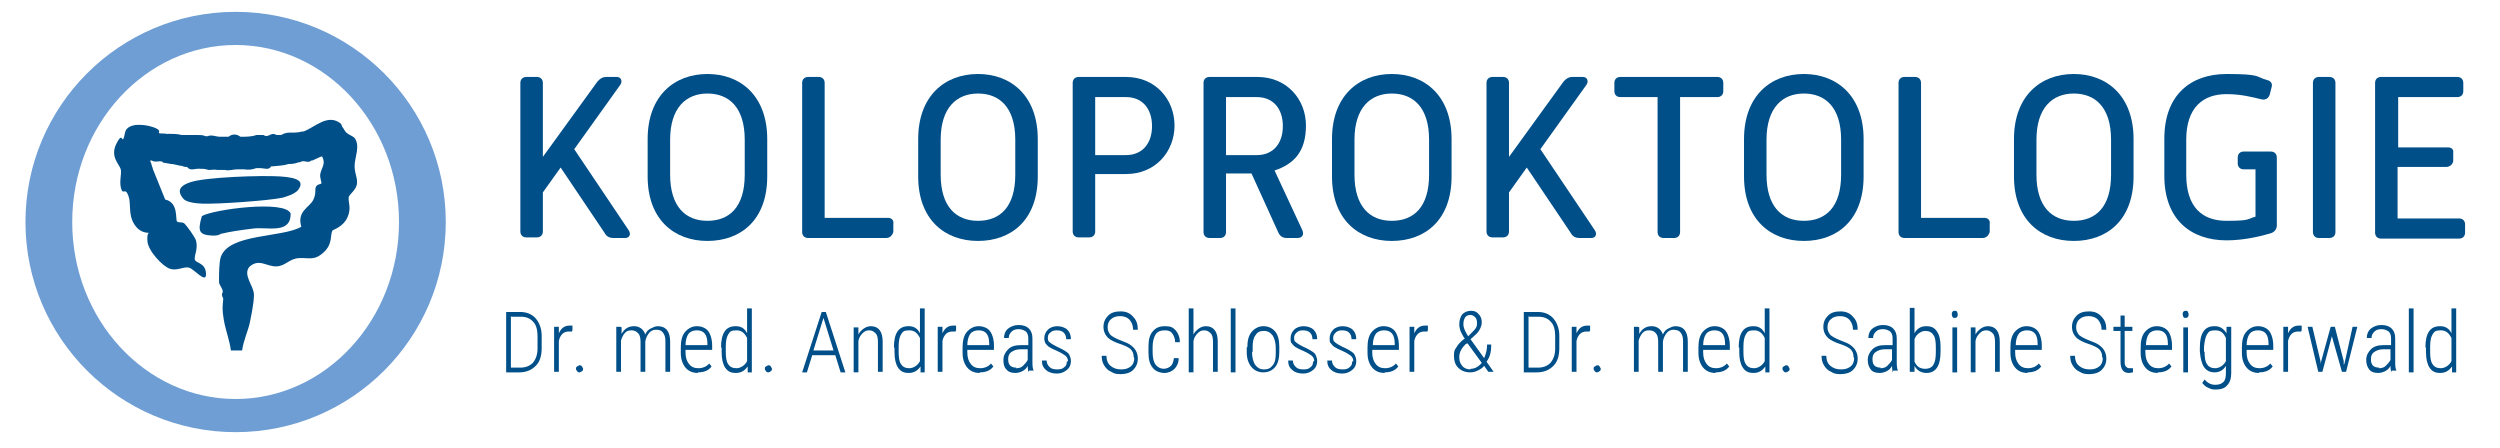 <?xml version="1.0" encoding="UTF-8"?>
<svg xmlns="http://www.w3.org/2000/svg" id="Ebene_1" version="1.1" viewBox="0 0 422.3 75.6">
  <defs>
    <style>
      .st0 {
        fill: #004f89;
      }

      .st1 {
        fill: #6f9ed4;
      }
    </style>
  </defs>
  <rect class="st0" x="623.4" y="-273.4" width="32.3" height="32.3"></rect>
  <rect class="st1" x="623.9" y="-233.1" width="32.3" height="32.3"></rect>
  <g>
    <path class="st0" d="M87.9,14c0-.6.4-1,1-1h1.8c.6,0,1,.4,1,1v12.5l9.2-12.7c.4-.5.9-.8,1.5-.8h1.8c.7,0,1,.7.6,1.3l-7.8,10.9,9.2,13.7c.4.6.2,1.3-.6,1.3h-2c-.7,0-1.2-.3-1.5-.9l-7.4-11-3,4.2v6.6c0,.6-.4,1-1,1h-1.8c-.6,0-1-.4-1-1V14Z"></path>
    <path class="st0" d="M109.4,23.5c0-7.3,4.5-11,10.1-11s10.1,3.7,10.1,11v6.3c0,7.4-4.5,10.9-10.1,10.9s-10.1-3.6-10.1-10.9v-6.3ZM119.5,37.3c3.7,0,6.3-2.3,6.3-7.8v-5.9c0-5.5-2.7-7.8-6.3-7.8s-6.3,2.4-6.3,7.8v5.9c0,5.4,2.6,7.8,6.3,7.8Z"></path>
    <path class="st0" d="M135.5,14c0-.6.4-1,1-1h1.8c.6,0,1,.4,1,1v22.8h10.7c.6,0,1,.4.9,1v1.4c-.2.6-.6,1-1.2,1h-13.2c-.6,0-1-.4-1-1V14Z"></path>
    <path class="st0" d="M155.1,23.5c0-7.3,4.5-11,10.1-11s10.1,3.7,10.1,11v6.3c0,7.4-4.5,10.9-10.1,10.9s-10.1-3.6-10.1-10.9v-6.3ZM165.2,37.3c3.7,0,6.3-2.3,6.3-7.8v-5.9c0-5.5-2.7-7.8-6.3-7.8s-6.3,2.4-6.3,7.8v5.9c0,5.4,2.6,7.8,6.3,7.8Z"></path>
    <path class="st0" d="M181.2,14c0-.6.4-1,1-1h8c5,0,8.2,3.8,8.2,8.2s-3.2,8.2-8.2,8.2h-5.2v9.7c0,.6-.4,1-1,1h-1.8c-.6,0-1-.4-1-1V14ZM190.2,26.2c2.8,0,4.4-2,4.4-4.9s-1.6-4.9-4.4-4.9h-5.2v9.8h5.2Z"></path>
    <path class="st0" d="M203.3,14c0-.6.4-1,1-1h8.1c5,0,8.2,3.8,8.2,8.2s-2,6.5-5.3,7.6l4.7,10.1c.3.7,0,1.3-.8,1.3h-1.9c-.6,0-1.1-.3-1.4-1l-4.5-9.9h-4.3v9.9c0,.6-.4,1-1,1h-1.8c-.6,0-1-.4-1-1V14ZM212.3,26.2c2.8,0,4.4-2,4.4-4.9s-1.6-4.9-4.4-4.9h-5.2v9.8h5.2Z"></path>
    <path class="st0" d="M225,23.5c0-7.3,4.5-11,10.1-11s10.1,3.7,10.1,11v6.3c0,7.4-4.5,10.9-10.1,10.9s-10.1-3.6-10.1-10.9v-6.3ZM235.1,37.3c3.7,0,6.3-2.3,6.3-7.8v-5.9c0-5.5-2.7-7.8-6.3-7.8s-6.3,2.4-6.3,7.8v5.9c0,5.4,2.6,7.8,6.3,7.8Z"></path>
    <path class="st0" d="M251.1,14c0-.6.4-1,1-1h1.8c.6,0,1,.4,1,1v12.5l9.2-12.7c.4-.5.9-.8,1.5-.8h1.8c.7,0,1,.7.6,1.3l-7.8,10.9,9.2,13.7c.4.6.2,1.3-.6,1.3h-2c-.7,0-1.2-.3-1.5-.9l-7.4-11-3,4.2v6.6c0,.6-.4,1-1,1h-1.8c-.6,0-1-.4-1-1V14Z"></path>
    <path class="st0" d="M280,16.4h-6.3c-.6,0-1-.4-1-1v-1.4c0-.6.4-1,1-1h16.4c.6,0,1,.4,1,1v1.4c0,.6-.4,1-1,1h-6.3v22.8c0,.6-.4,1-1,1h-1.8c-.6,0-1-.4-1-1v-22.8Z"></path>
    <path class="st0" d="M294.6,23.5c0-7.3,4.5-11,10.1-11s10.1,3.7,10.1,11v6.3c0,7.4-4.5,10.9-10.1,10.9s-10.1-3.6-10.1-10.9v-6.3ZM304.7,37.3c3.7,0,6.3-2.3,6.3-7.8v-5.9c0-5.5-2.7-7.8-6.3-7.8s-6.3,2.4-6.3,7.8v5.9c0,5.4,2.6,7.8,6.3,7.8Z"></path>
    <path class="st0" d="M320.7,14c0-.6.4-1,1-1h1.8c.6,0,1,.4,1,1v22.8h10.7c.6,0,1,.4.9,1v1.4c-.2.6-.6,1-1.2,1h-13.2c-.6,0-1-.4-1-1V14Z"></path>
    <path class="st0" d="M340.2,23.5c0-7.3,4.5-11,10.1-11s10.1,3.7,10.1,11v6.3c0,7.4-4.5,10.9-10.1,10.9s-10.1-3.6-10.1-10.9v-6.3ZM350.3,37.3c3.7,0,6.3-2.3,6.3-7.8v-5.9c0-5.5-2.7-7.8-6.3-7.8s-6.3,2.4-6.3,7.8v5.9c0,5.4,2.6,7.8,6.3,7.8Z"></path>
    <path class="st0" d="M365.6,23.4c0-7.4,4.5-10.9,10.5-10.9s4.9.5,6.8,1c.8.2,1,.7.8,1.3l-.3,1.2c-.2.6-.7.9-1.3.8-1.7-.4-3.5-.9-6-.9-4,0-6.8,2.3-6.8,7.7v5.9c0,5.5,2.7,7.8,6.8,7.8s3.4-.3,4.9-.7v-8h-2c-.6,0-1-.4-1-1v-1c0-.6.4-1,1-1h4.6c.6,0,1,.4,1,1v11.5c0,.6-.4,1.1-1,1.3-1.7.5-4.5,1.2-7.5,1.2-6,0-10.5-3.5-10.5-10.9v-6.4Z"></path>
    <path class="st0" d="M390.7,14c0-.6.4-1,1-1h1.8c.6,0,1,.4,1,1v25.2c0,.6-.4,1-1,1h-1.8c-.6,0-1-.4-1-1V14Z"></path>
    <path class="st0" d="M401.2,14c0-.6.4-1,1-1h12.9c.6,0,1,.4,1,1v1.4c0,.6-.4,1-1,1h-10v8.5h8.4c.6,0,1,.3.9,1v1.3c-.1.6-.6,1-1.2,1h-8.2v8.7h10.4c.6,0,1,.4,1,1v1.4c0,.6-.4,1-1,1h-13.2c-.6,0-1-.4-1-1V14Z"></path>
  </g>
  <g>
    <path class="st0" d="M85.5,62.9v-10.2h2.4c1.1,0,2,.4,2.6,1.1.6.7,1,1.7,1,2.9v2.1c0,1.3-.3,2.3-1,3-.7.7-1.6,1.1-2.8,1.1h-2.3ZM86.3,53.4v8.7h1.6c.9,0,1.6-.3,2.1-.8.5-.6.8-1.4.8-2.4v-2.1c0-1-.2-1.9-.7-2.4-.5-.6-1.2-.9-2.1-.9h-1.6Z"></path>
    <path class="st0" d="M96.6,56c-.2,0-.4,0-.5,0-.4,0-.8.1-1.1.4-.3.3-.5.7-.6,1.2v5.2h-.8v-7.6h.8v1.1c.4-.9,1-1.3,1.8-1.3s.4,0,.5,0v.8Z"></path>
    <path class="st0" d="M97.3,62.3c0-.2,0-.3.2-.4s.3-.2.4-.2.3,0,.4.2.2.3.2.4,0,.3-.2.4c-.1.1-.3.2-.4.2s-.3,0-.4-.2c-.1-.1-.2-.2-.2-.4Z"></path>
    <path class="st0" d="M105,55.3v1.1c.5-.9,1.2-1.3,2.1-1.3s1.6.5,1.9,1.4c.2-.5.5-.8.9-1,.4-.2.8-.4,1.2-.4,1.4,0,2.1.9,2.1,2.6v5.1h-.8v-5.1c0-.7-.1-1.1-.4-1.5s-.6-.5-1.2-.5c-.5,0-.9.2-1.2.6-.3.4-.5.8-.6,1.4v5.1h-.8v-5c0-.7-.1-1.2-.4-1.5s-.6-.5-1.1-.5-.8.1-1.1.4c-.3.3-.5.7-.7,1.3v5.3h-.8v-7.6h.7Z"></path>
    <path class="st0" d="M117.9,63c-.9,0-1.6-.3-2.1-.9s-.8-1.4-.8-2.5v-.9c0-1.1.2-2,.7-2.6.5-.6,1.2-1,2-1s1.5.3,1.9.8c.4.5.7,1.4.7,2.5v.7h-4.5v.4c0,.9.2,1.5.6,2,.4.5.9.7,1.6.7s1.4-.3,1.8-.8l.4.5c-.5.7-1.3,1-2.3,1ZM117.7,55.8c-.6,0-1.1.2-1.4.6-.3.4-.5,1.1-.5,1.9h3.7v-.2c0-1.6-.6-2.3-1.8-2.3Z"></path>
    <path class="st0" d="M121.8,58.7c0-1.2.2-2.1.6-2.7.4-.6,1-.9,1.9-.9s1.5.4,1.9,1.2v-4.2h.8v10.8h-.7v-1c-.5.7-1.1,1.1-2,1.1s-1.4-.3-1.8-.9c-.4-.6-.6-1.5-.6-2.6v-.8ZM122.6,59.4c0,1,.1,1.7.4,2.1.3.5.8.7,1.4.7s1.4-.4,1.8-1.2v-3.9c-.4-.8-.9-1.3-1.8-1.3s-1.1.2-1.4.7c-.3.5-.4,1.2-.4,2.1v.8Z"></path>
    <path class="st0" d="M129.2,62.3c0-.2,0-.3.2-.4s.3-.2.4-.2.3,0,.4.2.2.3.2.4,0,.3-.2.4c-.1.1-.3.2-.4.2s-.3,0-.4-.2c-.1-.1-.2-.2-.2-.4Z"></path>
    <path class="st0" d="M141,60h-3.8l-.9,2.9h-.8l3.3-10.2h.7l3.3,10.2h-.8l-.9-2.9ZM137.4,59.2h3.4l-1.7-5.5-1.7,5.5Z"></path>
    <path class="st0" d="M145,55.3v1.2c.2-.4.5-.7.9-1,.3-.2.7-.4,1.2-.4,1.3,0,2,.9,2,2.6v5.1h-.8v-5c0-.7-.1-1.2-.4-1.5s-.6-.5-1.1-.5-.8.2-1.1.5c-.3.3-.6.7-.7,1.3v5.3h-.8v-7.6h.7Z"></path>
    <path class="st0" d="M151,58.7c0-1.2.2-2.1.6-2.7.4-.6,1-.9,1.9-.9s1.5.4,1.9,1.2v-4.2h.8v10.8h-.7v-1c-.5.7-1.1,1.1-2,1.1s-1.4-.3-1.8-.9c-.4-.6-.6-1.5-.6-2.6v-.8ZM151.8,59.4c0,1,.1,1.7.4,2.1.3.5.8.7,1.4.7s1.4-.4,1.8-1.2v-3.9c-.4-.8-.9-1.3-1.8-1.3s-1.1.2-1.4.7c-.3.5-.4,1.2-.4,2.1v.8Z"></path>
    <path class="st0" d="M161.4,56c-.2,0-.4,0-.5,0-.4,0-.8.1-1.1.4-.3.3-.5.7-.6,1.2v5.2h-.8v-7.6h.8v1.1c.4-.9,1-1.3,1.8-1.3s.4,0,.5,0v.8Z"></path>
    <path class="st0" d="M165.5,63c-.9,0-1.6-.3-2.1-.9s-.8-1.4-.8-2.5v-.9c0-1.1.2-2,.7-2.6.5-.6,1.2-1,2-1s1.5.3,1.9.8c.4.5.7,1.4.7,2.5v.7h-4.5v.4c0,.9.2,1.5.6,2,.4.5.9.7,1.6.7s1.4-.3,1.8-.8l.4.5c-.5.7-1.3,1-2.3,1ZM165.3,55.8c-.6,0-1.1.2-1.4.6-.3.4-.5,1.1-.5,1.9h3.7v-.2c0-1.6-.6-2.3-1.8-2.3Z"></path>
    <path class="st0" d="M173.7,62.9c0-.2-.1-.6-.1-1.1-.2.4-.5.7-.9.9-.4.2-.8.3-1.2.3-.7,0-1.2-.2-1.5-.6-.4-.4-.5-.9-.5-1.6s.3-1.3.8-1.8,1.2-.7,2.1-.7h1.3v-1.1c0-.5-.1-.9-.4-1.2-.3-.2-.7-.4-1.2-.4s-.9.1-1.2.4c-.3.3-.5.6-.5,1.1h-.8c0-.6.2-1.2.7-1.6.5-.4,1.1-.6,1.8-.6s1.3.2,1.7.6c.4.4.6.9.6,1.7v3.7c0,.7,0,1.3.2,1.7h0c0,0-.8,0-.8,0ZM171.6,62.2c.5,0,.9-.1,1.2-.4s.6-.6.8-1v-1.8h-1.2c-.7,0-1.2.2-1.6.5-.4.3-.5.7-.5,1.2,0,1,.5,1.4,1.4,1.4Z"></path>
    <path class="st0" d="M180.4,61c0-.3-.1-.6-.4-.9-.3-.2-.7-.5-1.4-.8s-1.1-.5-1.4-.7c-.3-.2-.4-.4-.6-.6-.1-.2-.2-.5-.2-.8,0-.6.2-1.1.6-1.5.4-.4,1-.6,1.6-.6s1.3.2,1.7.6c.4.4.6.9.6,1.6h-.8c0-.4-.1-.8-.4-1.1s-.7-.4-1.2-.4-.8.1-1.1.4c-.3.2-.4.5-.4.9s.1.6.3.7c.2.2.7.5,1.3.8.7.3,1.2.6,1.5.8.3.2.5.4.6.7.1.2.2.5.2.9,0,.6-.2,1.1-.7,1.5s-1,.6-1.7.6-1.4-.2-1.8-.6c-.5-.4-.7-.9-.7-1.6h.8c0,.5.2.8.5,1.1.3.3.7.4,1.3.4s.9-.1,1.2-.4c.3-.2.4-.5.4-.9Z"></path>
    <path class="st0" d="M191.5,60.3c0-.6-.2-1-.5-1.3-.3-.3-.9-.6-1.8-.9-.9-.3-1.5-.6-2-1-.5-.5-.8-1.1-.8-1.9s.3-1.4.8-1.9,1.2-.7,2.1-.7,1.6.3,2.1.9c.6.6.8,1.3.8,2.2h-.8c0-.7-.2-1.2-.6-1.7-.4-.4-.9-.6-1.6-.6s-1.2.2-1.5.5c-.4.3-.6.8-.6,1.4s.2.9.5,1.3c.4.3.9.6,1.7.9.8.3,1.3.5,1.7.8s.7.6.9,1c.2.4.3.8.3,1.3,0,.8-.3,1.4-.8,1.9-.5.5-1.3.7-2.1.7s-1.1-.1-1.6-.4c-.5-.2-.9-.6-1.2-1.1-.3-.5-.4-1-.4-1.6h.8c0,.7.2,1.3.7,1.7s1,.6,1.8.6,1.2-.2,1.6-.5c.4-.3.6-.8.6-1.4Z"></path>
    <path class="st0" d="M196.5,62.3c.5,0,1-.2,1.3-.5s.4-.7.5-1.3h.8c0,.8-.3,1.4-.7,1.8s-1,.7-1.7.7-1.6-.3-2-.9c-.5-.6-.7-1.4-.7-2.6v-.9c0-1.2.2-2,.7-2.6.5-.6,1.1-.9,2.1-.9s1.3.2,1.8.7c.4.5.7,1.1.7,2h-.8c0-.6-.2-1.1-.5-1.5s-.7-.5-1.3-.5-1.2.2-1.5.7c-.3.5-.5,1.2-.5,2.1v.9c0,1,.2,1.7.5,2.1s.8.7,1.5.7Z"></path>
    <path class="st0" d="M201.6,56.5c.2-.4.5-.7.9-1,.3-.2.7-.4,1.2-.4,1.3,0,2,.9,2,2.6v5.1h-.8v-5c0-.7-.1-1.2-.4-1.5s-.6-.5-1.1-.5-.8.2-1.1.5c-.3.3-.6.7-.7,1.3v5.3h-.8v-10.8h.8v4.4Z"></path>
    <path class="st0" d="M208.7,62.9h-.8v-10.8h.8v10.8Z"></path>
    <path class="st0" d="M210.7,58.7c0-1.1.2-2,.7-2.6.5-.6,1.2-1,2-1s1.5.3,2,.9c.5.6.7,1.5.7,2.6v.8c0,1.1-.2,2-.7,2.6-.5.6-1.2.9-2,.9s-1.5-.3-2-.9-.8-1.4-.8-2.5v-.9ZM211.5,59.5c0,.9.2,1.6.5,2.1.4.5.8.8,1.5.8s1.1-.2,1.5-.7.5-1.2.5-2.1v-.8c0-.9-.2-1.6-.5-2.1-.4-.5-.8-.8-1.5-.8s-1.1.2-1.4.7c-.4.5-.5,1.2-.5,2v.8Z"></path>
    <path class="st0" d="M222,61c0-.3-.1-.6-.4-.9-.3-.2-.7-.5-1.4-.8s-1.1-.5-1.4-.7c-.3-.2-.4-.4-.6-.6s-.2-.5-.2-.8c0-.6.2-1.1.6-1.5.4-.4,1-.6,1.6-.6s1.3.2,1.7.6c.4.4.6.9.6,1.6h-.8c0-.4-.1-.8-.4-1.1s-.7-.4-1.2-.4-.8.1-1.1.4-.4.5-.4.9.1.6.3.7c.2.2.7.5,1.3.8.7.3,1.2.6,1.5.8.3.2.5.4.6.7.1.2.2.5.2.9,0,.6-.2,1.1-.7,1.5s-1,.6-1.7.6-1.4-.2-1.8-.6c-.5-.4-.7-.9-.7-1.6h.8c0,.5.2.8.5,1.1.3.3.7.4,1.3.4s.9-.1,1.2-.4c.3-.2.4-.5.4-.9Z"></path>
    <path class="st0" d="M228.6,61c0-.3-.1-.6-.4-.9-.3-.2-.7-.5-1.4-.8s-1.1-.5-1.4-.7c-.3-.2-.4-.4-.6-.6s-.2-.5-.2-.8c0-.6.2-1.1.6-1.5.4-.4,1-.6,1.6-.6s1.3.2,1.7.6c.4.4.6.9.6,1.6h-.8c0-.4-.1-.8-.4-1.1s-.7-.4-1.2-.4-.8.1-1.1.4-.4.5-.4.9.1.6.3.7c.2.2.7.5,1.3.8.7.3,1.2.6,1.5.8.3.2.5.4.6.7.1.2.2.5.2.9,0,.6-.2,1.1-.7,1.5s-1,.6-1.7.6-1.4-.2-1.8-.6c-.5-.4-.7-.9-.7-1.6h.8c0,.5.2.8.5,1.1.3.3.7.4,1.3.4s.9-.1,1.2-.4c.3-.2.4-.5.4-.9Z"></path>
    <path class="st0" d="M233.9,63c-.9,0-1.6-.3-2.1-.9s-.8-1.4-.8-2.5v-.9c0-1.1.2-2,.7-2.6s1.2-1,2-1,1.5.3,1.9.8c.4.5.7,1.4.7,2.5v.7h-4.5v.4c0,.9.2,1.5.6,2s.9.7,1.6.7,1.4-.3,1.8-.8l.4.5c-.5.7-1.3,1-2.3,1ZM233.8,55.8c-.6,0-1.1.2-1.4.6-.3.4-.5,1.1-.5,1.9h3.7v-.2c0-1.6-.6-2.3-1.8-2.3Z"></path>
    <path class="st0" d="M241.1,56c-.2,0-.4,0-.5,0-.4,0-.8.1-1.1.4s-.5.7-.6,1.2v5.2h-.8v-7.6h.8v1.1c.4-.9,1-1.3,1.8-1.3s.4,0,.5,0v.8Z"></path>
    <path class="st0" d="M247.5,57.3c-.4-.5-.6-1-.8-1.4-.1-.4-.2-.7-.2-1.1,0-.7.2-1.3.5-1.7.4-.4.9-.6,1.5-.6s1,.2,1.3.6c.4.4.5.9.5,1.4s-.3,1.3-.9,1.9l-1,.9,2.3,3.2c.3-.7.5-1.4.5-2.3h.7c0,1.2-.2,2.1-.8,2.9l1.2,1.7h-.9l-.7-1c-.3.4-.7.6-1.1.8-.4.2-.8.3-1.3.3-.8,0-1.5-.3-2-.8-.5-.5-.7-1.2-.7-2s.1-1,.4-1.4c.2-.4.7-1,1.4-1.5ZM248.4,62.3c.7,0,1.3-.3,1.9-1l-2.4-3.3h0c0,0-.3.1-.3.1-.7.7-1.1,1.4-1.1,2.2s.2,1.1.5,1.5c.3.4.8.6,1.4.6ZM247.2,54.8c0,.6.3,1.2.8,2l.7-.7c.2-.2.5-.5.6-.7.2-.3.2-.6.2-.9s-.1-.7-.3-.9c-.2-.2-.5-.4-.8-.4s-.7.1-.9.4-.3.7-.3,1.1Z"></path>
    <path class="st0" d="M257.4,62.9v-10.2h2.4c1.1,0,2,.4,2.6,1.1s1,1.7,1,2.9v2.1c0,1.3-.3,2.3-1,3s-1.6,1.1-2.8,1.1h-2.3ZM258.2,53.4v8.7h1.6c.9,0,1.6-.3,2.1-.8.5-.6.8-1.4.8-2.4v-2.1c0-1-.2-1.9-.7-2.4-.5-.6-1.2-.9-2.1-.9h-1.6Z"></path>
    <path class="st0" d="M268.5,56c-.2,0-.4,0-.5,0-.4,0-.8.1-1.1.4s-.5.7-.6,1.2v5.2h-.8v-7.6h.8v1.1c.4-.9,1-1.3,1.8-1.3s.4,0,.5,0v.8Z"></path>
    <path class="st0" d="M269.2,62.3c0-.2,0-.3.2-.4s.3-.2.4-.2.3,0,.4.2.2.3.2.4,0,.3-.2.4c-.1.1-.3.2-.4.2s-.3,0-.4-.2c-.1-.1-.2-.2-.2-.4Z"></path>
    <path class="st0" d="M276.9,55.3v1.1c.5-.9,1.2-1.3,2.1-1.3s1.6.5,1.9,1.4c.2-.5.5-.8.9-1,.4-.2.8-.4,1.2-.4,1.4,0,2.1.9,2.1,2.6v5.1h-.8v-5.1c0-.7-.1-1.1-.4-1.5-.2-.3-.6-.5-1.2-.5-.5,0-.9.2-1.2.6-.3.4-.5.8-.6,1.4v5.1h-.8v-5c0-.7-.1-1.2-.4-1.5-.2-.3-.6-.5-1.1-.5s-.8.1-1.1.4c-.3.3-.5.7-.7,1.3v5.3h-.8v-7.6h.7Z"></path>
    <path class="st0" d="M289.8,63c-.9,0-1.6-.3-2.1-.9s-.8-1.4-.8-2.5v-.9c0-1.1.2-2,.7-2.6s1.2-1,2-1,1.5.3,1.9.8c.4.5.7,1.4.7,2.5v.7h-4.5v.4c0,.9.2,1.5.6,2s.9.7,1.6.7,1.4-.3,1.8-.8l.4.5c-.5.7-1.3,1-2.3,1ZM289.6,55.8c-.6,0-1.1.2-1.4.6-.3.4-.5,1.1-.5,1.9h3.7v-.2c0-1.6-.6-2.3-1.8-2.3Z"></path>
    <path class="st0" d="M293.7,58.7c0-1.2.2-2.1.6-2.7s1-.9,1.9-.9,1.5.4,1.9,1.2v-4.2h.8v10.8h-.7v-1c-.5.7-1.1,1.1-2,1.1s-1.4-.3-1.8-.9c-.4-.6-.6-1.5-.6-2.6v-.8ZM294.5,59.4c0,1,.1,1.7.4,2.1.3.5.8.7,1.4.7s1.4-.4,1.8-1.2v-3.9c-.4-.8-.9-1.3-1.8-1.3s-1.1.2-1.4.7c-.3.5-.4,1.2-.4,2.1v.8Z"></path>
    <path class="st0" d="M301.1,62.3c0-.2,0-.3.2-.4s.3-.2.4-.2.3,0,.4.2.2.3.2.4,0,.3-.2.4c-.1.1-.3.2-.4.2s-.3,0-.4-.2c-.1-.1-.2-.2-.2-.4Z"></path>
    <path class="st0" d="M313.1,60.3c0-.6-.2-1-.5-1.3-.3-.3-.9-.6-1.8-.9-.9-.3-1.5-.6-2-1-.5-.5-.8-1.1-.8-1.9s.3-1.4.8-1.9c.5-.5,1.2-.7,2.1-.7s1.6.3,2.1.9c.6.6.8,1.3.8,2.2h-.8c0-.7-.2-1.2-.6-1.7-.4-.4-.9-.6-1.6-.6s-1.2.2-1.5.5c-.4.3-.6.8-.6,1.4s.2.9.5,1.3c.4.3.9.6,1.7.9s1.3.5,1.7.8.7.6.9,1c.2.4.3.8.3,1.3,0,.8-.3,1.4-.8,1.9-.5.5-1.3.7-2.1.7s-1.1-.1-1.6-.4c-.5-.2-.9-.6-1.2-1.1-.3-.5-.4-1-.4-1.6h.8c0,.7.2,1.3.7,1.7s1,.6,1.8.6,1.2-.2,1.6-.5c.4-.3.6-.8.6-1.4Z"></path>
    <path class="st0" d="M319.7,62.9c0-.2-.1-.6-.1-1.1-.2.4-.5.7-.9.9-.4.2-.8.3-1.2.3-.7,0-1.2-.2-1.5-.6s-.5-.9-.5-1.6.3-1.3.8-1.8,1.2-.7,2.1-.7h1.3v-1.1c0-.5-.1-.9-.4-1.2-.3-.2-.7-.4-1.2-.4s-.9.1-1.2.4c-.3.3-.5.6-.5,1.1h-.8c0-.6.2-1.2.7-1.6.5-.4,1.1-.6,1.8-.6s1.3.2,1.7.6c.4.4.6.9.6,1.7v3.7c0,.7,0,1.3.2,1.7h0c0,0-.8,0-.8,0ZM317.6,62.2c.5,0,.9-.1,1.2-.4s.6-.6.8-1v-1.8h-1.2c-.7,0-1.2.2-1.6.5-.4.3-.5.7-.5,1.2,0,1,.5,1.4,1.4,1.4Z"></path>
    <path class="st0" d="M327.8,59.4c0,1.2-.2,2.1-.6,2.7s-1,.9-1.8.9-1.6-.4-2-1.2v1h-.8v-10.8h.8v4.3c.4-.8,1.1-1.2,2-1.2s1.4.3,1.8.9c.4.6.6,1.4.6,2.6v.8ZM327,58.7c0-1-.1-1.7-.4-2.1-.3-.5-.8-.7-1.4-.7s-1.5.5-1.8,1.4v3.8c.2.4.4.7.7.9.3.2.7.3,1.1.3.6,0,1.1-.2,1.4-.7s.4-1.2.4-2.1v-.8Z"></path>
    <path class="st0" d="M329.7,53.1c0-.2,0-.3.1-.4,0-.1.2-.2.4-.2s.3,0,.4.2c0,.1.1.2.1.4s0,.3-.1.4c0,.1-.2.2-.4.2s-.3,0-.4-.2c0-.1-.1-.2-.1-.4ZM330.6,62.9h-.8v-7.6h.8v7.6Z"></path>
    <path class="st0" d="M333.7,55.3v1.2c.2-.4.5-.7.9-1,.3-.2.7-.4,1.2-.4,1.3,0,2,.9,2,2.6v5.1h-.8v-5c0-.7-.1-1.2-.4-1.5s-.6-.5-1.1-.5-.8.2-1.1.5c-.3.3-.6.7-.7,1.3v5.3h-.8v-7.6h.7Z"></path>
    <path class="st0" d="M342.5,63c-.9,0-1.6-.3-2.1-.9s-.8-1.4-.8-2.5v-.9c0-1.1.2-2,.7-2.6s1.2-1,2-1,1.5.3,1.9.8c.4.5.7,1.4.7,2.5v.7h-4.5v.4c0,.9.2,1.5.6,2s.9.7,1.6.7,1.4-.3,1.8-.8l.4.5c-.5.7-1.3,1-2.3,1ZM342.4,55.8c-.6,0-1.1.2-1.4.6-.3.4-.5,1.1-.5,1.9h3.7v-.2c0-1.6-.6-2.3-1.8-2.3Z"></path>
    <path class="st0" d="M355.1,60.3c0-.6-.2-1-.5-1.3-.3-.3-.9-.6-1.8-.9-.9-.3-1.5-.6-2-1-.5-.5-.8-1.1-.8-1.9s.3-1.4.8-1.9c.5-.5,1.2-.7,2.1-.7s1.6.3,2.1.9c.6.6.8,1.3.8,2.2h-.8c0-.7-.2-1.2-.6-1.7-.4-.4-.9-.6-1.6-.6s-1.2.2-1.5.5c-.4.3-.6.8-.6,1.4s.2.9.5,1.3c.4.3.9.6,1.7.9s1.3.5,1.7.8.7.6.9,1c.2.4.3.8.3,1.3,0,.8-.3,1.4-.8,1.9-.5.5-1.3.7-2.1.7s-1.1-.1-1.6-.4c-.5-.2-.9-.6-1.2-1.1-.3-.5-.4-1-.4-1.6h.8c0,.7.2,1.3.7,1.7s1,.6,1.8.6,1.2-.2,1.6-.5c.4-.3.6-.8.6-1.4Z"></path>
    <path class="st0" d="M358.9,53.3v1.9h1.3v.7h-1.3v5.1c0,.4,0,.7.2.9s.3.3.6.3.3,0,.6,0v.7c-.2,0-.4.1-.7.1-.9,0-1.4-.6-1.4-1.9v-5.2h-1.2v-.7h1.2v-1.9h.8Z"></path>
    <path class="st0" d="M364.5,63c-.9,0-1.6-.3-2.1-.9s-.8-1.4-.8-2.5v-.9c0-1.1.2-2,.7-2.6s1.2-1,2-1,1.5.3,1.9.8c.4.5.7,1.4.7,2.5v.7h-4.5v.4c0,.9.2,1.5.6,2s.9.7,1.6.7,1.4-.3,1.8-.8l.4.5c-.5.7-1.3,1-2.3,1ZM364.4,55.8c-.6,0-1.1.2-1.4.6-.3.4-.5,1.1-.5,1.9h3.7v-.2c0-1.6-.6-2.3-1.8-2.3Z"></path>
    <path class="st0" d="M368.7,53.1c0-.2,0-.3.1-.4,0-.1.2-.2.4-.2s.3,0,.4.2c0,.1.1.2.1.4s0,.3-.1.4c0,.1-.2.2-.4.2s-.3,0-.4-.2c0-.1-.1-.2-.1-.4ZM369.6,62.9h-.8v-7.6h.8v7.6Z"></path>
    <path class="st0" d="M371.6,58.7c0-1.2.2-2.1.6-2.7.4-.6,1-.9,1.9-.9s1.5.4,2,1.2v-1.1h.8v7.8c0,.9-.2,1.6-.7,2.1-.4.5-1.1.7-1.9.7s-.8-.1-1.3-.3-.7-.5-1-.8l.4-.6c.5.6,1.1.9,1.8.9s1.1-.2,1.4-.5c.3-.3.4-.8.4-1.5v-1.2c-.4.7-1.1,1.1-1.9,1.1s-1.4-.3-1.8-.9c-.4-.6-.6-1.5-.7-2.6v-.8ZM372.4,59.4c0,1,.1,1.7.4,2.1.3.5.8.7,1.4.7s1.4-.4,1.8-1.2v-3.9c-.4-.9-.9-1.3-1.8-1.3s-1.1.2-1.4.7c-.3.5-.4,1.2-.5,2.1v.8Z"></path>
    <path class="st0" d="M381.6,63c-.9,0-1.6-.3-2.1-.9s-.8-1.4-.8-2.5v-.9c0-1.1.2-2,.7-2.6s1.2-1,2-1,1.5.3,1.9.8c.4.5.7,1.4.7,2.5v.7h-4.5v.4c0,.9.2,1.5.6,2s.9.7,1.6.7,1.4-.3,1.8-.8l.4.5c-.5.7-1.3,1-2.3,1ZM381.4,55.8c-.6,0-1.1.2-1.4.6-.3.4-.5,1.1-.5,1.9h3.7v-.2c0-1.6-.6-2.3-1.8-2.3Z"></path>
    <path class="st0" d="M388.7,56c-.2,0-.4,0-.5,0-.4,0-.8.1-1.1.4s-.5.7-.6,1.2v5.2h-.8v-7.6h.8v1.1c.4-.9,1-1.3,1.8-1.3s.4,0,.5,0v.8Z"></path>
    <path class="st0" d="M392,61.1v.4c0,0,.1-.5.1-.5l1.6-5.8h.7l1.5,5.8v.6c.1,0,.2-.5.2-.5l1.3-5.9h.8l-1.9,7.6h-.7l-1.7-6v-.2s0,.2,0,.2l-1.6,6h-.7l-1.8-7.6h.8l1.4,5.9Z"></path>
    <path class="st0" d="M403.9,62.9c0-.2-.1-.6-.1-1.1-.2.4-.5.7-.9.9-.4.2-.8.3-1.2.3-.7,0-1.2-.2-1.5-.6s-.5-.9-.5-1.6.3-1.3.8-1.8,1.2-.7,2.1-.7h1.3v-1.1c0-.5-.1-.9-.4-1.2-.3-.2-.7-.4-1.2-.4s-.9.1-1.2.4c-.3.3-.5.6-.5,1.1h-.8c0-.6.2-1.2.7-1.6.5-.4,1.1-.6,1.8-.6s1.3.2,1.7.6c.4.4.6.9.6,1.7v3.7c0,.7,0,1.3.2,1.7h0c0,0-.8,0-.8,0ZM401.8,62.2c.5,0,.9-.1,1.2-.4s.6-.6.8-1v-1.8h-1.2c-.7,0-1.2.2-1.6.5-.4.3-.5.7-.5,1.2,0,1,.5,1.4,1.4,1.4Z"></path>
    <path class="st0" d="M407.7,62.9h-.8v-10.8h.8v10.8Z"></path>
    <path class="st0" d="M409.7,58.7c0-1.2.2-2.1.6-2.7s1-.9,1.9-.9,1.5.4,1.9,1.2v-4.2h.8v10.8h-.7v-1c-.5.7-1.1,1.1-2,1.1s-1.4-.3-1.8-.9c-.4-.6-.6-1.5-.6-2.6v-.8ZM410.5,59.4c0,1,.1,1.7.4,2.1.3.5.8.7,1.4.7s1.4-.4,1.8-1.2v-3.9c-.4-.8-.9-1.3-1.8-1.3s-1.1.2-1.4.7c-.3.5-.4,1.2-.4,2.1v.8Z"></path>
  </g>
  <path class="st1" d="M39.8,2C20.2,2,4.3,17.9,4.3,37.5s15.9,35.5,35.5,35.5,35.5-15.9,35.5-35.5S59.4,2,39.8,2ZM39.8,67.4c-15.2,0-27.6-13.4-27.6-29.9S24.6,7.6,39.8,7.6s27.6,13.4,27.6,29.9-12.4,29.9-27.6,29.9Z"></path>
  <g>
    <path class="st0" d="M57.8,21.4c.2.2.4.7.7,1s1.1.6,1.4.9c1,1.4,0,3.3,0,4.7s.5,1.9.4,3-1.3,1.8-1.4,2.3c-.1,1,.5,1.8-.2,3.4s-2.4,2.1-2.5,2.2c-.5.7.1,2.2-1.5,3.7s-2.5.9-4.2,1-2.3,1.4-3.9,1.4-2.9-1.4-4.5.1c-1.1,1.4.8,3.2.8,4.7s-.6,4.2-.7,4.7c-.3,1.4-1.1,3.1-1.3,4.7h-1.9c-.2-1.7-.9-3.4-1.2-5.2s-.2-2.2-.1-3.4c0,0,0-.2,0-.2-.1-.2-.2-.4-.2-.6,0,0,0-.1,0-.2.5-.6-.6-1.4-.5-2.1,0,0,0-.1,0-.2,0-1,0-3,.3-3.9,1.4-4,10.3-3.2,13.6-5.1-.8-2.6,1.4-3.3,2-4.5s.2-1.8.5-2.3.9-.3.9-.6-.3-.9-.2-1.5c.2-1.1,1-1.7.3-3-.6.2-1.1.5-1.6.7,0,0-.1,0-.2,0-.6.6-1.3-.2-1.9.3,0,0-.2,0-.2,0-.6.2-1,.3-1.6.3,0,0-.2,0-.2,0-.8.3-1.9.3-2.7.4,0,0-.1,0-.2,0-.4.7-1.1.3-1.9.3,0,0-.2,0-.2,0,0,0-.2,0-.2,0,0,0-.2,0-.2,0-.9.3-1.3.3-2.1.2,0,0-.2,0-.2,0-.2,0-.5,0-.7,0,0,0-.2,0-.2,0-.7,0-1.5.3-2.1.1,0,0-.2,0-.2,0-.3,0-.6,0-.9,0,0,0-.1,0-.2,0-.4-.1-.9,0-1.3,0,0,0-.1,0-.2,0-.6-.2-1-.2-1.6-.2,0,0-.1,0-.2,0-.5,0-1.3.4-1.8-.3,0,0-.1,0-.2,0-.2,0-.5-.1-.7-.2,0,0-.2,0-.2,0-.5-.1-.9-.2-1.4-.3,0,0-.1,0-.2,0-.4-.1-.7-.1-1.1-.2,0,0-.1,0-.2,0-.4-.6-1.2.1-2-.4,0,0-.1,0-.2,0h0c0,.1,0,.1,0,.2.2.3.2.7.4,1.1,0,0,0,0,0,.1l2.1,5.2c2.3.5,1.7,3.4,2,3.7s.9,0,1.3.4,1.7,2.2,1.9,2.8c.4,1.4-.3,2.5-.2,3.2s1.8.5,1.9,2.4-2-.8-2.9-1-2,.6-3.2.2-3.7-3-3.8-4.7.4-1.3.4-1.3c-.2-.2-1.5.2-2.6-1.5s-.5-3.4-1-4.8-.8-.4-1.1-.9c-.6-1.2,0-2.8-.2-3.6s-1.8-2.1-.8-4.2,1-.6,1.2-.9c.3-.4.2-1.4.7-1.8,1-1,3.5-.6,4.7-.1s.4.8.7.9.8,0,1.2.1.2,0,.2,0c.8,0,1.6,0,2.4.2,0,0,.2,0,.2,0s.1,0,.2,0c.7,0,1.5,0,2.1,0,0,0,.1,0,.2,0,.4,0,.9,0,1.3.2,0,0,.2,0,.2,0,0,0,.1,0,.2,0,.6-.3,1.4.1,2.1.1,0,0,.1,0,.2,0,.3,0,.6,0,1,0,0,0,.2,0,.2,0,.6-.5,1.4-.5,2,0,0,0,.2,0,.2,0,.6,0,1.8,0,2.5-.3,0,0,.1,0,.2,0,.3,0,.5,0,.8,0,0,0,.1,0,.2,0,.9.6,1.2-.6,2.2,0,0,0,.2,0,.2,0,.1,0,.3,0,.4,0,0,0,.1,0,.2,0,.5-.3,1-.4,1.4-.4,0,0,.1,0,.2,0,.8,0,1.2,0,2-.2,0,0,.1,0,.2,0,1.9-.7,4.1-3.1,6.3-1.3Z"></path>
    <path class="st0" d="M50.1,32.3c-.4.5-1.7.9-2.4,1.1-2.4.5-10.9,1.1-13.5,1s-3.1-.7-3.2-.8c-1.3-1.5-.4-2.3,1.1-2.8,2.5-.9,12.2-1.2,15.2-1s4.4.8,2.8,2.6Z"></path>
    <path class="st0" d="M37.3,39.5c-.1,0-.2.3-1.3.3-2.3-.1-2.7-.6-1.9-3.3,1.8-1.1,14.2-2.8,15-.4,0,3.5-3.9,2.2-6.3,2.5s-3.8.5-5.5.9Z"></path>
  </g>
</svg>
